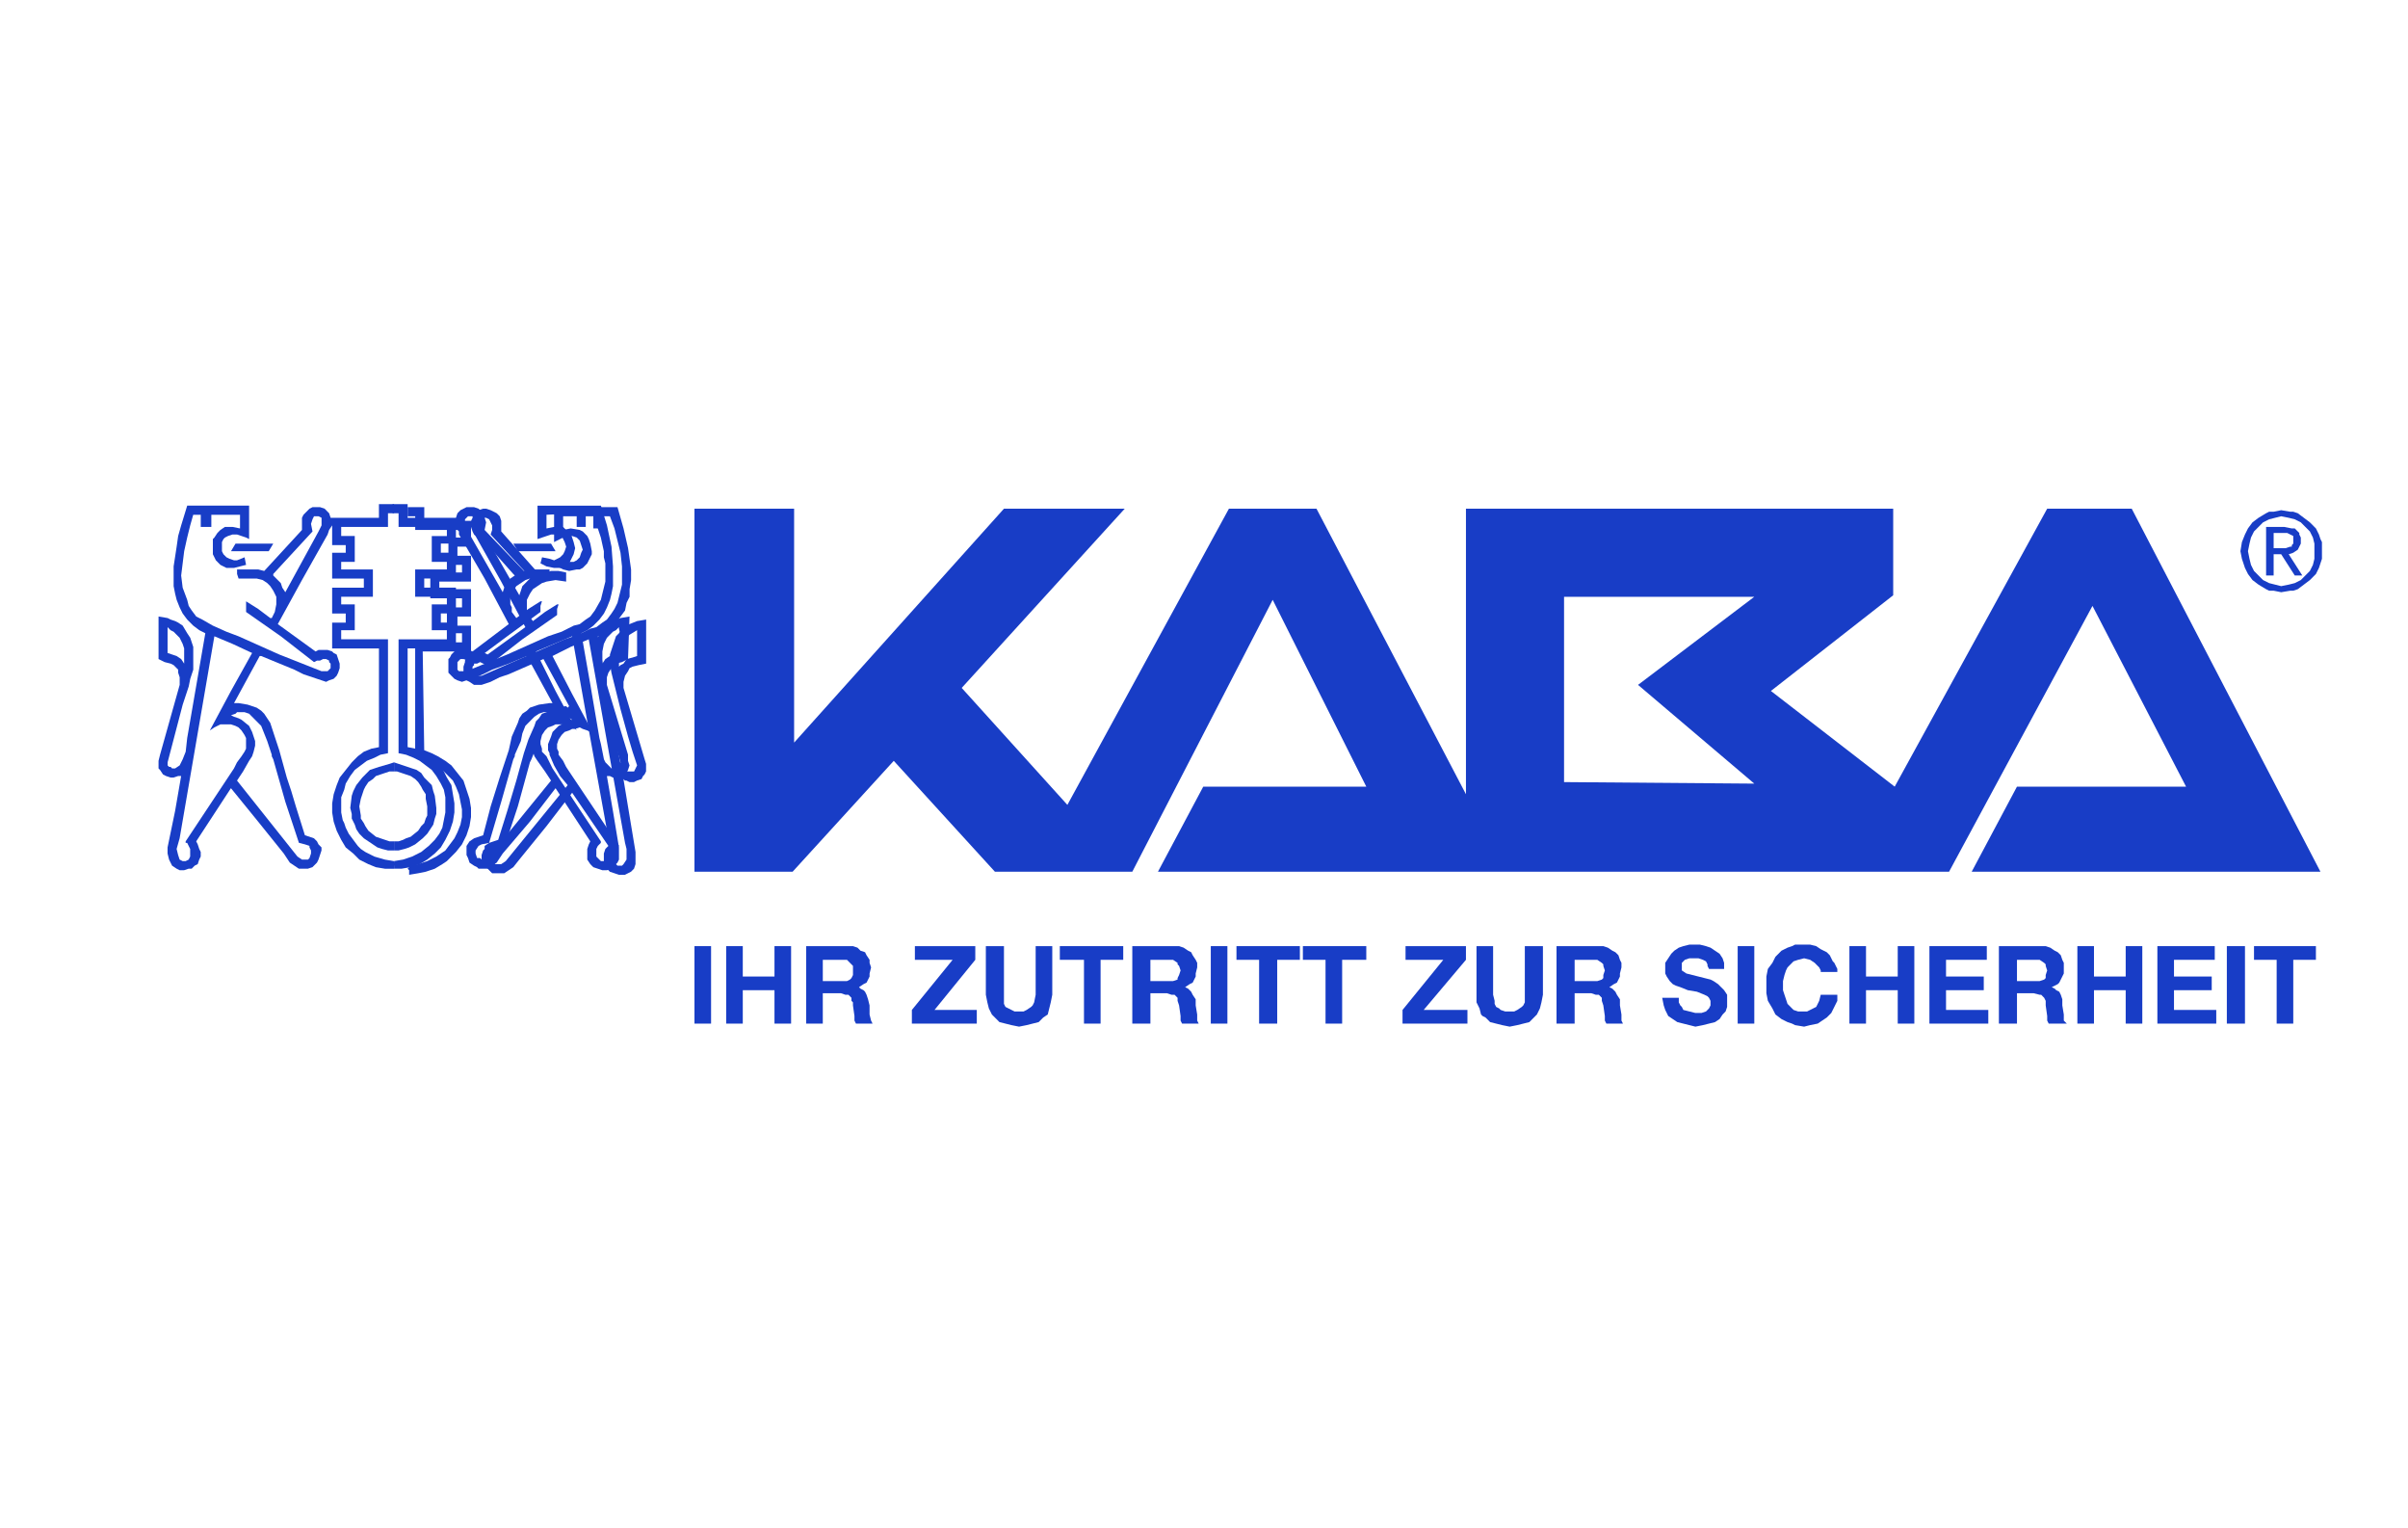 <?xml version="1.0" encoding="utf-8"?>
<!-- Generator: Adobe Illustrator 14.0.0, SVG Export Plug-In . SVG Version: 6.00 Build 43363)  -->
<!DOCTYPE svg PUBLIC "-//W3C//DTD SVG 1.1//EN" "http://www.w3.org/Graphics/SVG/1.1/DTD/svg11.dtd">
<svg version="1.1" id="Ebene_1" xmlns="http://www.w3.org/2000/svg" xmlns:xlink="http://www.w3.org/1999/xlink" x="0px" y="0px"
	 width="201.378px" height="127.762px" viewBox="0 0 201.378 127.762" enable-background="new 0 0 201.378 127.762"
	 xml:space="preserve">
<g>
	<path fill="#183DC6" d="M164.89,72.883h29.166L178.273,42.53h-7.07l-12.752,23.241l-10.352-8.001l10.227-8V42.53h-35.73v23.876
		l-12.5-23.876h-7.322l-13.51,24.765l-8.838-9.779L94.061,42.53H83.96L66.411,62.088V42.53h-8.333v30.353h8.207l8.459-9.271
		l8.459,9.271h11.489l11.741-22.733l7.828,15.621h-13.635l-3.788,7.112h66.159l11.994-22.225l7.826,15.112h-14.141L164.89,72.883
		L164.89,72.883z M130.8,65.39V49.896h15.91l-9.723,7.366l9.723,8.255L130.8,65.39L130.8,65.39z"/>
	<path fill="#183DC6" d="M190.773,42.657l0.758,0.127h0.252l0.379,0.127l0.506,0.381l0.504,0.381l0.506,0.508l0.252,0.508
		l0.127,0.381l0.125,0.254v0.762v0.635l-0.252,0.762l-0.252,0.508l-0.506,0.508l-0.504,0.381l-0.506,0.381l-0.379,0.127h-0.252
		l-0.758,0.127l-0.631-0.127h-0.379l-0.252-0.127l-0.633-0.381l-0.504-0.381l-0.379-0.508l-0.252-0.508l-0.127-0.381l-0.127-0.381
		l-0.125-0.635l0.125-0.762l0.254-0.635l0.252-0.508l0.379-0.508l0.504-0.381l0.633-0.381l0.252-0.127h0.379L190.773,42.657
		L190.773,42.657z M190.773,49.007l0.631-0.127l0.506-0.127l0.504-0.254l0.379-0.381l0.379-0.381l0.254-0.508l0.125-0.508v-0.635
		v-0.635l-0.125-0.508l-0.254-0.508l-0.379-0.381l-0.379-0.381l-0.504-0.254l-0.506-0.127l-0.631-0.127l-0.506,0.127l-0.504,0.127
		l-0.506,0.254l-0.379,0.381l-0.379,0.381l-0.252,0.508l-0.125,0.508l-0.127,0.635l0.127,0.635l0.125,0.508l0.252,0.508l0.379,0.381
		l0.379,0.381l0.506,0.254l0.504,0.127L190.773,49.007L190.773,49.007z M189.511,44.054h1.514l0.633,0.127h0.252l0.125,0.127
		l0.254,0.254v0.127l0.125,0.254v0.254v0.254l-0.125,0.254l-0.127,0.254l-0.379,0.254l-0.379,0.127l1.137,1.778h-0.631l-1.137-1.778
		h-0.631v1.778h-0.631V44.054L189.511,44.054z M190.142,45.832h0.631h0.379l0.379-0.127h0.127v-0.127l0.125-0.127v-0.254v-0.381
		l-0.252-0.127l-0.252-0.127H190.9h-0.758V45.832L190.142,45.832z"/>
	<path fill="#183DC6" d="M53.911,63.485l-1.768-5.969v-0.508L52.27,56.5l0.252-0.381l0.126-0.254l0.253-0.127l0.505-0.127
		l0.631-0.127v-1.905v-1.778l-0.758,0.127l-0.631,0.254l-0.378,0.127l-0.252,0.254l-0.253,0.381l-0.252,0.254L51.26,53.96
		l-0.252,0.762v0.762l0.126,0.762l0.378,1.523l0.379,1.524l0.631,2.286l0.379,1.27l0.378,1.144l-0.126,0.254l-0.126,0.254h-0.252
		h-0.126h-0.252l-0.126-0.127l-0.252-0.254l-0.126-0.254l-0.126-0.636l-0.126-0.635l-0.126-0.635l-0.757-4.445l-0.758-4.318
		l0.631-0.254l0.505-0.381l0.378-0.508l0.379-0.508l0.379-0.508l0.126-0.635l0.252-0.508v-0.635l0.126-0.762V47.61l-0.252-1.778
		l-0.379-1.651l-0.505-1.778h-5.303v2.921l0.757-0.381l0.379-0.127h0.379l0.378,0.127l0.126,0.127l0.126,0.127l0.126,0.381
		l0.126,0.381l-0.126,0.254l-0.126,0.381l-0.253,0.254l-0.252,0.127h-0.252h-0.379l-0.631-0.127l-0.126,0.508l0.505,0.254
		l0.505,0.127l0.631-0.127h0.253l0.252-0.127l0.378-0.381l0.253-0.508l0.126-0.254v-0.254l-0.126-0.635L49.24,45.07l-0.126-0.254
		l-0.378-0.381l-0.252-0.127l-0.758-0.127l-0.631,0.127V43.8v-0.635h2.525v1.016h0.757v-1.016h0.631l0.379,1.016l0.252,1.016
		l0.252,1.016l0.126,1.143v1.016v0.508l-0.126,0.508l-0.252,1.016l-0.252,0.508l-0.252,0.381l-0.379,0.508l-0.379,0.254
		l-0.505,0.381l-0.505,0.127l-1.01,0.508l-1.136,0.381L40.275,56.5h-0.252l-0.252-0.127l-0.126-0.127l-0.126-0.127v-0.381
		l0.126-0.127v-0.127h0.253l0.252-0.127l0.252,0.127l0.505,0.127l2.778-2.159l2.904-2.032v-0.508l0.126-0.381h-0.126l-1.01,0.635
		l-1.01,0.762l-0.379-0.508l-0.126-0.381v-0.254v-0.254V50.15l0.253-0.508l0.252-0.381l0.378-0.254l0.379-0.254l0.379-0.127
		l0.757-0.127l0.884,0.127v-0.381v-0.381l-0.631-0.127h-0.631l-0.505,0.127l-0.505,0.127l-3.156-3.556V43.8v-0.254l-0.126-0.381
		l-0.252-0.254l-0.252-0.127l-0.252-0.127l-0.379-0.127h-0.252l-0.379,0.127l-0.252,0.254l-0.252,0.254v0.127l-0.126,0.254h-3.914
		v-1.143h-1.389v0.762h0.631v1.143h3.914v0.635h-1.136v2.286h1.136v0.635h-2.651v2.159h2.651v0.762h-1.263v2.159h1.263v0.762H34.72
		v9.652l0.505,0.127l0.631,0.127l0.505,0.381l0.379,0.127l0.252,0.254l0.379,0.381l0.505,0.508l0.126,0.254l0.126,0.254l0.253,0.636
		l0.126,0.635l0.126,0.635v0.635l-0.126,0.636l-0.252,0.635l-0.252,0.508l-0.379,0.508l-0.379,0.509l-0.378,0.254l-0.379,0.254
		l-0.757,0.381l-0.758,0.254l-0.757,0.127v0.127l-0.126,0.127l0.126,0.127v0.381l0.757-0.127l0.631-0.127l0.757-0.254l0.631-0.381
		l0.379-0.254l0.252-0.254l0.505-0.508l0.505-0.636l0.379-0.762l0.252-0.762l0.126-0.763v-0.762l-0.126-0.762l-0.252-0.762
		l-0.253-0.763l-0.505-0.635l-0.505-0.635l-0.505-0.381l-0.631-0.382l-0.505-0.254l-0.631-0.254l-0.126-8.255h4.04v-2.159h-1.136
		v-0.762h1.136v-2.286H36.74v-0.635h2.651v-2.159h-1.136v-0.762h1.136v-1.651l0.126,0.381l0.126,0.254l0.126,0.127l2.146,3.81
		l2.02,3.81l-3.156,2.286l-0.253-0.127h-0.378h-0.379l-0.379,0.127l-0.252,0.127l-0.126,0.127l-0.126,0.254v0.127l-0.126,0.381
		v0.508l0.126,0.254l0.126,0.381l0.252,0.127l0.378,0.254h0.253h0.378l0.379-0.127l0.379-0.127l0.757-0.381l0.758-0.254l2.904-1.27
		l2.146,3.937l-0.126,0.127l-0.126-0.127l-0.884,0.127l-0.378,0.127l-0.379,0.254l-0.379,0.127l-0.252,0.381l-0.252,0.254
		l-0.126,0.382l-0.505,1.143l-0.379,1.143l-0.631,2.286l-0.757,2.54l-0.757,2.413l-0.379,0.127l-0.379,0.127l-0.379,0.254v0.254
		l-0.126,0.128l-0.126,0.381v0.381l0.126,0.381l0.252,0.254l0.379,0.381l0.126,0.127h0.252h0.126h0.252h0.379l0.379-0.254
		l0.378-0.254l0.505-0.635l2.272-2.794l2.146-2.794l3.03,4.444l-0.252,0.254l-0.126,0.382v0.381v0.254l0.126,0.381l0.126,0.254
		l0.252,0.254l0.379,0.127l0.378,0.127h0.505l0.252-0.127l0.252-0.127l0.252-0.254l0.126-0.381V71.74v-0.254v-0.254l-0.505-3.049
		l-0.505-3.048l0.126,0.127h0.126l0.252,0.127h0.379l0.252-0.127l0.379-0.127l0.126-0.254l0.126-0.127l0.126-0.254v-0.127v-0.508
		L53.911,63.485L53.911,63.485z M51.765,55.738v-1.016l0.126-0.635l0.379-0.508l0.126-0.254l0.252-0.254l0.631-0.381v0.127v0.508
		v1.524l-0.378,0.127l-0.505,0.127l-0.252,0.381l-0.252,0.127L51.765,55.738L51.765,55.738z M43.432,49.769l-2.904-5.08
		l-0.252-0.508v-0.254v-0.381v-0.127l0.252-0.127h0.126l0.252,0.127l0.126,0.254l0.126,0.254v0.381l-0.126,0.381l1.641,1.778
		l1.642,1.778v0.127l-0.126,0.127l-0.126,0.127l-0.378,0.381l-0.126,0.381L43.432,49.769L43.432,49.769z M42.295,71.994
		l-0.378,0.254h-0.252h-0.253l-0.126-0.127l-0.126-0.127V71.74v-0.254l0.126-0.254l0.379-0.255l0.505-0.127l1.136-3.429l1.01-3.683
		l0.126-0.254l0.252-0.636l0.126-0.635l0.252-0.508l0.252-0.635l0.252-0.381l0.252-0.255l0.505-0.381l0.505-0.127l0.126-0.127h0.126
		l0.379,0.127l0.379,0.254h-0.253L47.22,60.31l-0.252,0.255l-0.253,0.127l-0.252,0.254l-0.252,0.254l-0.126,0.381l-0.253,0.635
		v0.508l0.126,0.254v0.127l0.379,0.89l0.505,0.889l0.631,0.762L42.295,71.994L42.295,71.994z M52.27,70.47l0.126,0.508v0.382v0.508
		l-0.252,0.381l-0.126,0.127h-0.379l-0.126-0.127l-0.126-0.254L51.26,71.74l0.126-0.381v-0.254l0.126-0.128l0.126-0.127l0.126-0.127
		l-4.167-6.223l-0.252-0.381l-0.252-0.508l-0.379-0.509V62.85l-0.126-0.254v-0.381l0.126-0.381l0.253-0.381l0.126-0.127l0.126-0.127
		l0.378-0.127l0.253-0.127h0.252l0.379-0.127l0.252,0.127l0.378,0.127l0.253,0.127l0.252,0.127l-1.768-3.302l-1.642-3.175
		l1.515-0.762l1.515-0.635l1.515,8.509L52.27,70.47L52.27,70.47z"/>
	<polygon fill="#183DC6" points="58.078,79.105 58.078,85.583 59.466,85.583 59.466,79.105 58.078,79.105 	"/>
	<polygon fill="#183DC6" points="60.729,79.105 62.118,79.105 62.118,81.646 64.769,81.646 64.769,79.105 66.158,79.105 
		66.158,85.583 64.769,85.583 64.769,82.789 62.118,82.789 62.118,85.583 60.729,85.583 60.729,79.105 	"/>
	<path fill="#183DC6" d="M68.81,80.249h1.641h0.379l0.252,0.254l0.126,0.127l0.126,0.127v0.381v0.381l-0.126,0.255L71.082,81.9
		l-0.252,0.127h-0.379H68.81V80.249L68.81,80.249z M67.42,85.583h1.389v-2.54h1.515l0.378,0.127h0.252l0.126,0.127l0.126,0.127
		v0.254l0.126,0.127v0.254l0.126,0.89v0.381l0.126,0.254h1.389l-0.126-0.254l-0.126-0.508v-0.763l-0.126-0.508l-0.126-0.381
		l-0.126-0.254l-0.126-0.127l-0.252-0.127l-0.126-0.127l0.379-0.254l0.252-0.127l0.126-0.254l0.126-0.255v-0.254l0.126-0.508
		l-0.126-0.381v-0.254l-0.253-0.381l-0.126-0.254l-0.379-0.127l-0.252-0.254l-0.379-0.128h-0.379H67.42V85.583L67.42,85.583z"/>
	<polygon fill="#183DC6" points="76.259,84.44 79.667,80.249 76.511,80.249 76.511,79.105 81.562,79.105 81.562,80.249 
		78.152,84.44 81.688,84.44 81.688,85.583 76.259,85.583 76.259,84.44 	"/>
	<polygon fill="#183DC6" points="88,83.17 87.874,83.805 87.748,84.313 87.622,84.821 87.243,85.075 86.864,85.456 86.359,85.583 
		85.854,85.71 85.223,85.837 84.591,85.71 84.086,85.583 83.582,85.456 83.203,85.075 83.076,84.948 82.95,84.821 82.698,84.313 
		82.571,83.805 82.445,83.17 82.445,79.105 83.96,79.105 83.96,83.17 83.96,83.678 83.96,83.932 84.086,84.186 84.339,84.313 
		84.591,84.44 84.844,84.567 85.223,84.567 85.602,84.567 85.854,84.44 86.233,84.186 86.359,84.059 86.485,83.805 86.611,83.17 
		86.611,79.105 88,79.105 88,83.17 	"/>
	<polygon fill="#183DC6" points="90.652,80.249 88.632,80.249 88.632,79.105 93.935,79.105 93.935,80.249 92.041,80.249 
		92.041,85.583 90.652,85.583 90.652,80.249 	"/>
	<path fill="#183DC6" d="M96.207,80.249h1.515h0.379l0.378,0.254v0.127l0.126,0.127l0.126,0.381l-0.126,0.381l-0.126,0.255V81.9
		l-0.378,0.127h-0.379h-1.515V80.249L96.207,80.249z M94.692,85.583h1.515v-2.54h1.389l0.379,0.127h0.252l0.126,0.127l0.126,0.127
		v0.254l0.126,0.381l0.126,0.89v0.381l0.126,0.254h1.389l-0.126-0.254v-0.508l-0.126-0.763v-0.508l-0.252-0.381l-0.126-0.254
		l-0.126-0.127l-0.126-0.127l-0.252-0.127l0.379-0.254l0.252-0.127l0.126-0.254l0.126-0.255v-0.254l0.126-0.508v-0.381l-0.126-0.254
		l-0.252-0.381l-0.126-0.254l-0.253-0.127l-0.378-0.254l-0.379-0.128h-0.379h-3.535V85.583L94.692,85.583z"/>
	<polygon fill="#183DC6" points="101.257,79.105 101.257,85.583 102.646,85.583 102.646,79.105 101.257,79.105 	"/>
	<polygon fill="#183DC6" points="105.298,80.249 103.404,80.249 103.404,79.105 108.707,79.105 108.707,80.249 106.812,80.249 
		106.812,85.583 105.298,85.583 105.298,80.249 	"/>
	<polygon fill="#183DC6" points="110.853,80.249 108.958,80.249 108.958,79.105 114.261,79.105 114.261,80.249 112.242,80.249 
		112.242,85.583 110.853,85.583 110.853,80.249 	"/>
	<polygon fill="#183DC6" points="117.292,84.44 120.701,80.249 117.544,80.249 117.544,79.105 122.595,79.105 122.595,80.249 
		119.06,84.44 122.72,84.44 122.72,85.583 117.292,85.583 117.292,84.44 	"/>
	<polygon fill="#183DC6" points="129.033,83.17 128.908,83.805 128.781,84.313 128.529,84.821 128.277,85.075 127.898,85.456 
		127.392,85.583 126.888,85.71 126.255,85.837 125.625,85.71 125.121,85.583 124.615,85.456 124.236,85.075 123.984,84.948 
		123.857,84.821 123.73,84.313 123.478,83.805 123.478,83.17 123.478,79.105 124.867,79.105 124.867,83.17 124.994,83.678 
		124.994,83.932 125.121,84.186 125.373,84.313 125.498,84.44 125.876,84.567 126.255,84.567 126.634,84.567 126.888,84.44 
		127.265,84.186 127.392,84.059 127.519,83.805 127.519,83.17 127.519,79.105 129.033,79.105 129.033,83.17 	"/>
	<path fill="#183DC6" d="M131.685,80.249h1.516h0.379l0.379,0.254l0.125,0.127v0.127l0.127,0.381l-0.127,0.381v0.255l-0.125,0.127
		l-0.379,0.127h-0.379h-1.516V80.249L131.685,80.249z M130.169,85.583h1.516v-2.54h1.389l0.379,0.127h0.252l0.127,0.127l0.127,0.127
		v0.254l0.125,0.381l0.127,0.89v0.381l0.127,0.254h1.389l-0.127-0.254v-0.508l-0.127-0.763v-0.508l-0.252-0.381l-0.127-0.254
		l-0.125-0.127l-0.127-0.127l-0.252-0.127l0.379-0.254l0.252-0.127l0.127-0.254l0.125-0.255v-0.254l0.127-0.508v-0.381l-0.127-0.254
		l-0.125-0.381l-0.254-0.254l-0.252-0.127l-0.379-0.254l-0.379-0.128h-0.379h-3.535V85.583L130.169,85.583z"/>
	<polygon fill="#183DC6" points="140.396,83.424 140.396,83.805 140.523,84.059 140.65,84.186 140.775,84.44 141.281,84.567 
		141.785,84.694 142.291,84.694 142.669,84.567 142.796,84.44 142.921,84.313 143.048,84.059 143.048,83.805 143.048,83.678 
		142.921,83.424 142.796,83.297 142.542,83.17 141.912,82.916 141.154,82.789 140.523,82.535 140.144,82.408 139.892,82.281 
		139.64,82.027 139.386,81.646 139.261,81.392 139.261,80.884 139.261,80.503 139.513,80.122 139.765,79.741 140.017,79.487 
		140.396,79.233 140.775,79.105 141.281,78.979 141.66,78.979 142.164,78.979 142.669,79.105 143.048,79.233 143.427,79.487 
		143.806,79.741 144.058,80.122 144.185,80.503 144.185,81.011 142.921,81.011 142.796,80.757 142.796,80.63 142.669,80.376 
		142.417,80.249 142.039,80.122 141.66,80.122 141.281,80.122 140.902,80.249 140.65,80.503 140.65,80.63 140.65,80.884 
		140.65,81.138 141.029,81.392 141.533,81.519 142.542,81.773 143.048,81.9 143.3,82.027 143.679,82.281 143.931,82.535 
		144.185,82.789 144.437,83.17 144.437,83.678 144.437,84.186 144.31,84.567 144.058,84.821 143.806,85.202 143.427,85.456 
		142.921,85.583 142.417,85.71 141.785,85.837 141.281,85.71 140.775,85.583 140.271,85.456 139.892,85.202 139.513,84.948 
		139.261,84.44 139.134,84.059 139.007,83.424 140.396,83.424 	"/>
	<polygon fill="#183DC6" points="145.32,79.105 145.32,85.583 146.71,85.583 146.71,79.105 145.32,79.105 	"/>
	<polygon fill="#183DC6" points="152.265,81.265 152.265,81.138 152.138,80.884 151.759,80.503 151.38,80.249 150.876,80.122 
		150.371,80.249 149.992,80.376 149.74,80.63 149.488,80.884 149.361,81.138 149.234,81.519 149.109,82.027 149.109,82.408 
		149.109,82.789 149.234,83.17 149.361,83.551 149.488,83.932 149.74,84.186 149.992,84.44 150.371,84.567 150.876,84.567 
		151.128,84.567 151.38,84.44 151.634,84.313 151.886,84.186 152.013,83.932 152.138,83.678 152.265,83.17 153.654,83.17 
		153.654,83.678 153.527,83.932 153.402,84.186 153.148,84.694 152.769,85.075 152.39,85.329 152.013,85.583 151.38,85.71 
		150.876,85.837 150.119,85.71 149.867,85.583 149.488,85.456 148.982,85.202 148.478,84.821 148.224,84.313 147.845,83.678 
		147.72,83.043 147.72,82.408 147.72,81.646 147.845,81.011 148.224,80.503 148.478,79.995 148.982,79.487 149.488,79.233 
		149.867,79.105 150.119,78.979 150.876,78.979 151.38,78.979 151.886,79.105 152.265,79.36 152.769,79.614 153.023,79.868 
		153.275,80.376 153.402,80.503 153.527,80.757 153.654,81.011 153.654,81.265 152.265,81.265 	"/>
	<polygon fill="#183DC6" points="154.664,79.105 156.052,79.105 156.052,81.646 158.705,81.646 158.705,79.105 160.093,79.105 
		160.093,85.583 158.705,85.583 158.705,82.789 156.052,82.789 156.052,85.583 154.664,85.583 154.664,79.105 	"/>
	<polygon fill="#183DC6" points="161.355,79.105 166.154,79.105 166.154,80.249 162.744,80.249 162.744,81.646 165.9,81.646 
		165.9,82.789 162.744,82.789 162.744,84.44 166.279,84.44 166.279,85.583 161.355,85.583 161.355,79.105 	"/>
	<path fill="#183DC6" d="M168.677,80.249h1.516h0.379l0.379,0.254l0.127,0.127v0.127l0.125,0.381l-0.125,0.381v0.255l-0.127,0.127
		l-0.379,0.127h-0.379h-1.516V80.249L168.677,80.249z M167.164,85.583h1.514v-2.54h1.391l0.504,0.127h0.127l0.125,0.127l0.127,0.127
		l0.127,0.254v0.381l0.125,0.89v0.381l0.127,0.254h1.516l-0.254-0.254v-0.508l-0.125-0.763v-0.508l-0.127-0.381l-0.127-0.254
		l-0.252-0.127l-0.125-0.127l-0.254-0.127l0.506-0.254l0.125-0.127l0.127-0.254l0.127-0.255l0.125-0.254v-0.508v-0.381l-0.125-0.254
		l-0.127-0.381l-0.252-0.254l-0.252-0.127l-0.379-0.254l-0.379-0.128h-0.379h-3.535V85.583L167.164,85.583z"/>
	<polygon fill="#183DC6" points="173.728,79.105 175.117,79.105 175.117,81.646 177.769,81.646 177.769,79.105 179.158,79.105 
		179.158,85.583 177.769,85.583 177.769,82.789 175.117,82.789 175.117,85.583 173.728,85.583 173.728,79.105 	"/>
	<polygon fill="#183DC6" points="180.419,79.105 185.218,79.105 185.218,80.249 181.808,80.249 181.808,81.646 184.964,81.646 
		184.964,82.789 181.808,82.789 181.808,84.44 185.343,84.44 185.343,85.583 180.419,85.583 180.419,79.105 	"/>
	<polygon fill="#183DC6" points="186.228,79.105 186.228,85.583 187.744,85.583 187.744,79.105 186.228,79.105 	"/>
	<polygon fill="#183DC6" points="190.394,80.249 188.5,80.249 188.5,79.105 193.677,79.105 193.677,80.249 191.783,80.249 
		191.783,85.583 190.394,85.583 190.394,80.249 	"/>
	<path fill="#183DC6" d="M52.522,63.104l-1.768-5.842v-0.635l0.126-0.381l0.253-0.381l0.126-0.254l0.252-0.127l0.505-0.127
		l0.505-0.254l0.126-3.556l-0.757,0.127l-0.757,0.254l-0.505,0.381l-0.252,0.381l-0.252,0.254l-0.252,0.762l-0.252,0.762v0.762
		l0.126,0.762l0.379,1.397l0.379,1.524l1.389,4.826l-0.126,0.254l-0.126,0.127h-0.126l-0.126,0.127h-0.252l-0.126-0.127
		l-0.126-0.127l-0.252-0.254l-0.126-0.254l-0.126-0.636l-0.126-0.635l-0.126-0.508l-0.757-4.445l-0.758-4.318l0.505-0.254
		l0.505-0.381l0.505-0.508l0.379-0.508l0.252-0.508l0.252-0.635l0.126-0.508l0.126-0.635v-0.762v-0.889l-0.126-1.651l-0.379-1.778
		l-0.505-1.651h-5.303v2.794l0.758-0.254l0.379-0.127h0.378l0.379,0.127h0.126l0.126,0.254l0.126,0.254l0.126,0.381l-0.126,0.381
		l-0.126,0.254l-0.252,0.254l-0.252,0.127l-0.252,0.127l-0.379-0.127l-0.631-0.127L45.2,47.102l0.252,0.127l0.252,0.127l0.631,0.127
		h0.505l0.252-0.127l0.252-0.127l0.252-0.127l0.126-0.254l0.126-0.254l0.126-0.254l0.126-0.508l-0.126-0.508l-0.126-0.381
		l-0.126-0.381l-0.379-0.254l-0.252-0.254h-0.757l-0.631,0.127v-0.635v-0.508l2.525-0.127v1.143h0.758v-1.016h0.631l0.631,1.905
		l0.252,1.143v0.508l0.126,0.508v1.016v0.508l-0.126,0.508l-0.126,0.508L50.25,50.15l-0.505,0.889l-0.378,0.508l-0.379,0.254
		l-0.505,0.381l-0.505,0.127l-1.01,0.508l-1.137,0.381l-3.409,1.524l-3.409,1.397h-0.379h-0.252l-0.126-0.127v-0.127v-0.381v-0.127
		l0.126-0.127l0.126-0.127h0.252l0.379,0.127h0.252l0.126,0.127l2.904-2.159l2.778-2.032v-0.508l0.126-0.381H45.2l-1.01,0.635
		l-1.01,0.762l-0.378-0.508v-0.381l-0.126-0.254v-0.254v-0.381l0.252-0.508l0.252-0.381l0.379-0.254l0.379-0.254l0.379-0.127H45.2
		h0.757v-0.381V47.61h-0.631h-0.631h-0.505l-0.379,0.127l-3.283-3.429l0.126-0.635l-0.126-0.381l-0.126-0.254l-0.126-0.254
		l-0.252-0.254l-0.379-0.127h-0.378h-0.252L38.76,42.53l-0.252,0.127l-0.252,0.254l-0.126,0.381h-4.04v-1.143h-1.263v0.762h0.505
		v1.143h4.04v0.762h-1.263v2.159h1.263v0.635H34.72v2.286h2.651v0.635h-1.263v2.159h1.263v0.762h-4.04v9.524l0.631,0.127
		l0.631,0.255l0.505,0.254l0.505,0.381l0.505,0.381l0.379,0.508l0.379,0.635l0.252,0.509l0.126,0.635v0.635v0.635l-0.126,0.636
		L36.993,69.2l-0.252,0.508l-0.379,0.508l-0.505,0.508l-0.631,0.509l-0.757,0.381l-0.758,0.254l-0.757,0.127v0.127h-0.126
		l0.126,0.254v0.254h0.631l0.757-0.127l0.758-0.254l0.631-0.381l0.631-0.508l0.505-0.509l0.378-0.635l0.379-0.762l0.252-0.762
		l0.126-0.763v-0.762l-0.126-0.762l-0.126-0.763l-0.379-0.635l-0.379-0.762l-0.505-0.508l-0.631-0.509l-0.505-0.381l-0.631-0.254
		l-0.631-0.127v-8.255h4.04v-2.159h-1.262v-0.762h1.262v-2.159h-2.651v-0.762h2.651v-2.159h-1.262v-0.762h1.262v-1.524l0.126,0.381
		l0.126,0.127v0.254l2.146,3.683l2.021,3.81l-3.03,2.286l-0.379-0.127H38.76h-0.378l-0.379,0.127l-0.126,0.127l-0.126,0.127
		l-0.126,0.254l-0.126,0.127v0.381v0.381v0.381L37.75,56.5l0.252,0.254l0.252,0.127l0.379,0.127l0.379-0.127h0.378l0.379-0.254
		l0.631-0.254l0.757-0.381l1.389-0.508l1.515-0.635l2.146,3.937h-0.126h-0.126l-0.884,0.127l-0.379,0.127l-0.378,0.127l-0.253,0.254
		l-0.378,0.254l-0.252,0.381l-0.126,0.381l-0.505,1.144l-0.252,1.143l-0.758,2.286l-0.757,2.413l-0.631,2.413l-0.379,0.127
		l-0.379,0.127l-0.378,0.254l-0.252,0.381v0.382v0.381l0.126,0.254l0.126,0.381l0.378,0.254l0.253,0.127l0.126,0.127h0.252h0.126
		h0.379l0.378-0.254l0.379-0.254l0.505-0.762l2.273-2.667l2.146-2.794l2.904,4.444l-0.126,0.254l-0.126,0.381v0.255v0.381v0.254
		l0.253,0.381l0.252,0.254l0.378,0.127l0.379,0.127h0.379l0.379-0.127l0.252-0.254l0.252-0.254l0.126-0.254v-0.508v-0.254v-0.255
		l-0.505-3.048l-0.505-2.921h0.126h0.126l0.252,0.127h0.379l0.252-0.127l0.379-0.127l0.126-0.127l0.126-0.254l0.126-0.381
		l-0.126-0.381V63.104L52.522,63.104z M50.376,55.484v-1.016l0.126-0.635l0.252-0.508l0.252-0.254l0.252-0.254l0.252-0.127
		l0.252-0.254v0.127l0.126,0.508l-0.126,1.397l-0.378,0.254l-0.379,0.127l-0.379,0.254L50.376,55.484L50.376,55.484z M42.043,49.515
		l-2.904-5.08l-0.126-0.508l-0.126-0.254v-0.254l0.126-0.127l0.126-0.127h0.252h0.126l0.252,0.254V43.8v0.381v0.254l3.156,3.556
		l0.126,0.127l-0.379,0.254l-0.252,0.381l-0.252,0.381L42.043,49.515L42.043,49.515z M40.907,71.613l-0.252,0.254h-0.379
		l-0.126-0.127h-0.252l-0.126-0.381v-0.254l0.252-0.382l0.252-0.127l0.631-0.127l1.01-3.429l1.01-3.556l0.126-0.255v-0.127
		l0.505-1.143l0.126-0.635l0.252-0.635l0.252-0.255l0.252-0.254l0.252-0.254l0.379-0.254l0.379-0.127h0.126h0.252l0.253,0.127
		l0.378,0.127l-0.252,0.127l-0.379,0.127l-0.252,0.127l-0.252,0.254l-0.252,0.255l-0.252,0.254l-0.126,0.254l-0.126,0.762
		l-0.126,0.381l0.126,0.254v0.254l0.126,0.381l0.252,0.382l0.631,0.889l0.505,0.762L40.907,71.613L40.907,71.613z M50.881,70.089
		v0.508l0.126,0.381v0.509l-0.126,0.127l-0.126,0.254l-0.252,0.127h-0.126H50.25l-0.253-0.254l-0.126-0.127v-0.254v-0.382
		l0.126-0.254l0.126-0.127l0.126-0.127h-0.126h0.126v-0.127l-2.021-3.048l-2.02-3.048l-0.505-1.017l-0.379-0.381v-0.254L45.2,62.215
		v-0.254l0.126-0.508l0.252-0.381l0.126-0.127l0.126-0.127l0.379-0.127l0.252-0.127h0.631h0.252l0.379,0.127l0.252,0.127
		l0.252,0.254l-0.884-1.651l-0.884-1.651l-1.641-3.302l1.515-0.635l1.515-0.635l1.515,8.509L50.881,70.089L50.881,70.089z"/>
	<polygon fill="#183DC6" points="22.473,46.086 19.317,46.086 19.696,45.451 22.852,45.451 22.473,46.086 	"/>
	<polygon fill="#183DC6" points="32.953,64.501 32.574,64.501 32.195,64.628 31.816,64.755 31.438,64.882 31.185,65.136 
		30.806,65.39 30.554,65.771 30.428,66.025 30.301,66.406 30.175,66.787 30.049,67.422 30.175,68.184 30.175,68.438 30.428,68.819 
		30.554,69.073 30.806,69.454 31.438,69.962 31.816,70.089 32.195,70.216 32.574,70.343 32.953,70.343 32.953,71.105 32.448,71.105 
		31.942,70.978 31.564,70.851 31.185,70.597 30.428,70.089 30.049,69.708 29.796,69.327 29.67,68.946 29.417,68.438 29.417,68.057 
		29.291,67.549 29.417,66.533 29.544,66.152 29.796,65.644 30.301,65.009 30.68,64.628 30.933,64.374 31.312,64.247 31.69,64.12 
		32.574,63.866 32.953,63.739 32.953,64.501 	"/>
	<polygon fill="#183DC6" points="43.306,46.086 46.462,46.086 46.083,45.451 42.927,45.451 43.306,46.086 	"/>
	<polygon fill="#183DC6" points="32.953,64.501 33.205,64.501 33.584,64.628 33.963,64.755 34.341,64.882 34.72,65.136 
		34.973,65.39 35.225,65.771 35.352,66.025 35.604,66.406 35.604,66.787 35.73,67.422 35.73,68.184 35.604,68.438 35.478,68.819 
		35.225,69.073 34.973,69.454 34.341,69.962 33.963,70.089 33.71,70.216 33.332,70.343 32.953,70.343 32.953,71.105 33.332,71.105 
		33.836,70.978 34.215,70.851 34.72,70.597 35.352,70.089 35.73,69.708 35.983,69.327 36.235,68.946 36.361,68.438 36.488,68.057 
		36.488,67.549 36.361,66.533 36.235,66.152 36.109,65.644 35.478,65.009 35.225,64.628 34.847,64.374 34.468,64.247 34.089,64.12 
		33.332,63.866 32.953,63.739 32.953,64.501 	"/>
	<path fill="#183DC6" d="M13.635,64.755l0.253,0.127l0.378,0.127h0.252l0.379-0.127h0.126h0.126l-0.505,2.921l-0.631,3.048v0.509
		l0.126,0.508l0.126,0.254l0.126,0.254l0.379,0.254l0.252,0.127h0.378l0.379-0.127h0.252l0.126-0.127l0.126-0.127l0.253-0.127
		l0.126-0.381l0.126-0.254v-0.381l-0.126-0.255l-0.126-0.381l-0.126-0.254l2.904-4.444l2.272,2.794l2.146,2.667l0.505,0.762
		l0.378,0.254l0.379,0.254h0.379h0.378l0.379-0.127l0.379-0.381l0.126-0.254l0.126-0.381l0.126-0.381v-0.255l-0.126-0.127
		l-0.126-0.127l-0.126-0.254l-0.252-0.254l-0.379-0.127l-0.379-0.127l-0.757-2.413l-0.379-1.27l-0.379-1.144l-0.631-2.286
		l-0.378-1.143L22.6,60.437l-0.252-0.381l-0.252-0.381l-0.252-0.254l-0.379-0.254l-0.758-0.254l-0.757-0.127h-0.126h-0.252
		l2.146-3.937h0.126l2.777,1.143l0.758,0.381l0.757,0.254l0.758,0.254l0.378,0.127l0.252-0.127l0.379-0.127l0.252-0.254l0.126-0.254
		l0.126-0.381v-0.381l-0.126-0.381l-0.126-0.381l-0.252-0.127l-0.126-0.127l-0.379-0.127h-0.379H26.64l-0.252,0.127l-3.156-2.286
		l2.02-3.683l2.146-3.81l0.126-0.381l0.253-0.381v1.651h1.136v0.635h-1.136v2.159h2.651v0.762h-2.651v2.159h1.136v0.762h-1.136
		v2.159h3.914v8.255l-0.631,0.127l-0.631,0.254l-0.505,0.381l-0.505,0.509l-0.505,0.635l-0.505,0.635l-0.252,0.635l-0.252,0.763
		l-0.126,0.762v0.762l0.126,0.763l0.252,0.762l0.379,0.762l0.379,0.635l0.631,0.509l0.505,0.508l0.757,0.381l0.631,0.254
		l0.758,0.127h0.378h0.379v-0.254v-0.127v-0.127v-0.127l-0.757-0.127l-0.884-0.254l-0.758-0.381l-0.379-0.255l-0.252-0.254
		l-0.378-0.508l-0.379-0.508L28.913,69.2l-0.126-0.381l-0.126-0.254l-0.126-0.636v-0.635V66.66l0.252-0.635l0.126-0.509l0.378-0.635
		l0.379-0.508l0.505-0.381l0.505-0.381l0.631-0.254l0.505-0.255l0.631-0.127v-9.524h-3.914V52.69h1.136v-2.159h-1.136v-0.635h2.651
		V47.61h-2.651v-0.635h1.136v-2.159h-1.136v-0.762h3.914v-1.143h0.505v-0.762H31.69v1.143h-4.04l-0.126-0.381l-0.126-0.127
		l-0.252-0.254l-0.379-0.127h-0.252h-0.379l-0.252,0.127l-0.252,0.254l-0.252,0.254l-0.126,0.254v0.381v0.635l-3.156,3.429
		l-0.505-0.127h-0.505h-0.631h-0.631v0.381l0.126,0.381h0.757h0.758l0.505,0.127l0.379,0.254l0.252,0.254l0.252,0.381l0.126,0.254
		l0.126,0.254v0.635l-0.126,0.635l-0.126,0.254l-0.126,0.254H22.6l-1.01-0.762l-1.01-0.635v0.889l2.904,2.032l2.778,2.159
		l0.252-0.127h0.252l0.252-0.127h0.252l0.252,0.127v0.127l0.126,0.127v0.381l-0.126,0.127l-0.126,0.127h-0.252h-0.252l-3.536-1.397
		l-3.409-1.524l-1.01-0.381l-1.136-0.508l-0.884-0.508l-0.505-0.254l-0.379-0.508l-0.252-0.381l-0.126-0.508l-0.379-1.016
		l-0.126-1.016l0.126-1.016l0.126-1.016l0.253-1.143l0.252-1.016l0.252-0.889h0.631v1.016h0.884v-1.016h2.399v0.508v0.635
		l-0.631-0.127h-0.631l-0.379,0.254l-0.252,0.254l-0.252,0.381l-0.126,0.127v0.254v0.508v0.254v0.254l0.252,0.508l0.253,0.254
		l0.126,0.127l0.505,0.254h0.631l0.505-0.127l0.505-0.127l-0.126-0.635l-0.631,0.254h-0.252l-0.378-0.127l-0.253-0.127l-0.252-0.254
		l-0.126-0.254v-0.381v-0.381l0.126-0.254l0.126-0.127l0.252-0.127l0.379-0.127h0.378l0.379,0.127l0.379,0.127l0.252,0.127v-2.794
		h-5.176l-0.505,1.651l-0.252,0.889l-0.126,0.889l-0.253,1.651v0.889v0.762l0.126,0.635l0.126,0.508l0.252,0.635l0.252,0.508
		l0.379,0.508l0.505,0.508l0.505,0.381l0.505,0.254l-1.515,8.763l-0.126,1.143l-0.252,0.636l-0.126,0.254l-0.126,0.254l-0.379,0.254
		h-0.252l-0.126-0.127h-0.126l-0.126-0.127v-0.254l1.263-4.826l0.505-1.524l0.126-0.635l0.252-0.762V55.23v-0.762v-0.381
		l-0.126-0.381l-0.126-0.381l-0.252-0.381l-0.379-0.635l-0.379-0.254l-0.252-0.127l-0.379-0.127l-0.252-0.127l-0.757-0.127v3.556
		l0.505,0.254l0.505,0.127l0.252,0.127l0.253,0.254l0.126,0.127v0.254l0.126,0.381v0.635l-1.642,5.842l-0.126,0.509v0.381v0.254
		l0.126,0.127L13.635,64.755L13.635,64.755z M14.014,54.595v-1.524v-0.508v-0.127l0.252,0.254l0.252,0.127l0.253,0.254l0.252,0.254
		l0.252,0.508l0.126,0.381v0.254v1.016l-0.252-0.381l-0.378-0.254l-0.379-0.127L14.014,54.595L14.014,54.595z M22.852,48.118v-0.127
		l3.283-3.556L26.009,43.8l0.126-0.381l0.126-0.254h0.252h0.126l0.253,0.127v0.127v0.254v0.254l-0.253,0.508l-2.777,5.08
		l-0.252-0.381l-0.126-0.381l-0.379-0.381L22.852,48.118L22.852,48.118z M19.822,65.263l0.505-0.762l0.505-0.889l0.252-0.382
		l0.126-0.381l0.126-0.508v-0.381l-0.126-0.381l-0.126-0.381l-0.252-0.508l-0.631-0.509l-0.252-0.127l-0.379-0.127l-0.252-0.127
		l0.379-0.127l0.126-0.127h0.253h0.378l0.379,0.127l0.505,0.508l0.505,0.509l0.505,1.27l0.379,1.143v0.127l0.126,0.255l1.01,3.556
		l1.136,3.429l0.505,0.127l0.379,0.127v0.127l0.126,0.255v0.254l-0.126,0.381l-0.126,0.127h-0.252h-0.252l-0.379-0.254
		L19.822,65.263L19.822,65.263z M17.928,53.198l1.515,0.635l1.641,0.762l-1.768,3.175l-0.884,1.651l-0.884,1.651l0.379-0.254
		l0.252-0.127l0.252-0.127h0.379h0.252h0.252l0.379,0.127l0.252,0.127l0.126,0.127l0.126,0.127l0.252,0.381l0.126,0.254v0.254v0.381
		v0.254l-0.126,0.254l-0.252,0.381l-0.379,0.509l-0.252,0.508l-4.04,6.096v0.127h0.126l0.126,0.254l0.126,0.254v0.382v0.254
		l-0.126,0.254l-0.252,0.127h-0.252l-0.252-0.127l-0.126-0.381l-0.126-0.509l0.252-0.889L17.928,53.198L17.928,53.198z"/>
</g>
</svg>
